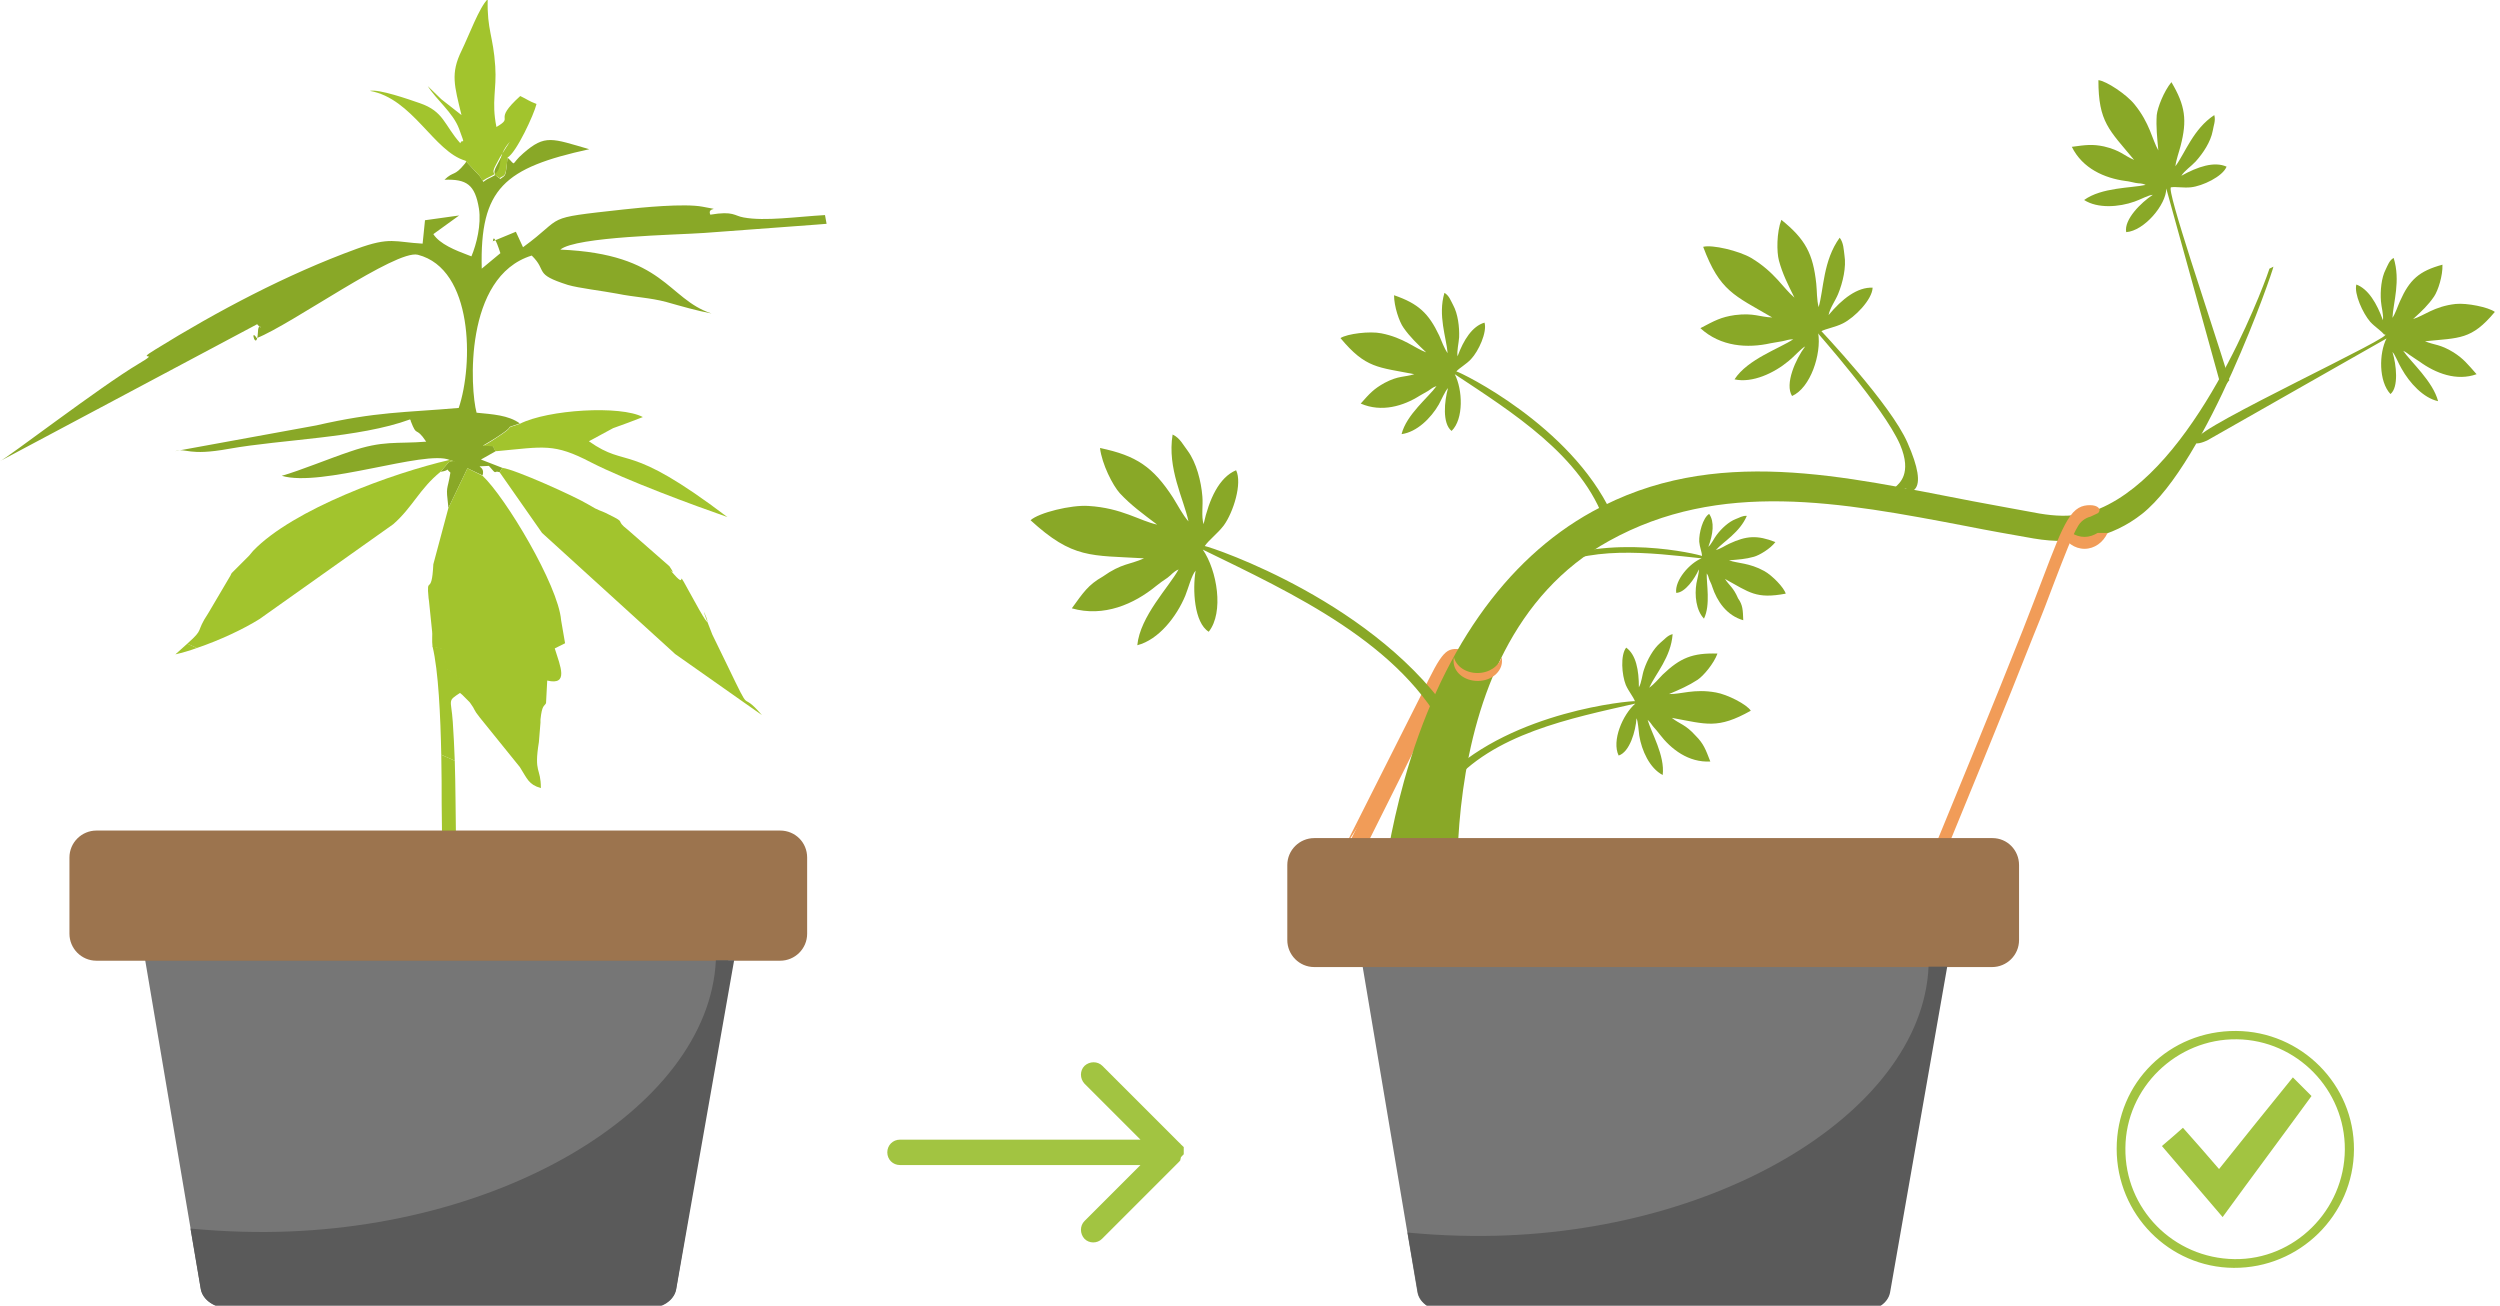 <?xml version="1.0" encoding="utf-8"?>
<!-- Generator: Adobe Illustrator 24.1.1, SVG Export Plug-In . SVG Version: 6.00 Build 0)  -->
<svg version="1.1" id="Слой_1" xmlns="http://www.w3.org/2000/svg" xmlns:xlink="http://www.w3.org/1999/xlink" width="630" height="329"
	 viewBox="0 0 630 329" style="enable-background:new 0 0 630 329;" xml:space="preserve">
<style type="text/css">
	.st0{fill-rule:evenodd;clip-rule:evenodd;fill:#89A827;}
	.st1{fill-rule:evenodd;clip-rule:evenodd;fill:#A2C42D;}
	.st2{fill-rule:evenodd;clip-rule:evenodd;fill:none;stroke:#B1B2B2;stroke-width:3;stroke-miterlimit:22.926;}
	
		.st3{fill-rule:evenodd;clip-rule:evenodd;fill:none;stroke:#A2C43D;stroke-width:1.5;stroke-linecap:round;stroke-miterlimit:22.926;}
	.st4{fill:#89A827;}
	.st5{fill:#B1B2B2;}
	.st6{fill:#A2C43D;}
	.st7{fill-rule:evenodd;clip-rule:evenodd;fill:none;stroke:#A2C43D;stroke-linecap:round;stroke-miterlimit:22.926;}
	.st8{fill-rule:evenodd;clip-rule:evenodd;fill:#767676;}
	.st9{fill-rule:evenodd;clip-rule:evenodd;fill:#9C744E;}
	.st10{fill-rule:evenodd;clip-rule:evenodd;fill:#5A5A5A;}
	.st11{fill-rule:evenodd;clip-rule:evenodd;fill:#FFFFFF;}
	.st12{fill-rule:evenodd;clip-rule:evenodd;fill:#2B2A29;}
	.st13{fill-rule:evenodd;clip-rule:evenodd;fill:#806047;}
	.st14{fill-rule:evenodd;clip-rule:evenodd;fill:#EC6568;}
	.st15{fill-rule:evenodd;clip-rule:evenodd;fill:#F19C58;}
	.st16{fill-rule:evenodd;clip-rule:evenodd;fill:#459AD5;}
	.st17{fill-rule:evenodd;clip-rule:evenodd;fill:#8BA926;}
	.st18{fill-rule:evenodd;clip-rule:evenodd;fill:#FEEF64;}
	.st19{fill-rule:evenodd;clip-rule:evenodd;fill:#F8A815;}
	.st20{fill-rule:evenodd;clip-rule:evenodd;fill:#A2C441;}
	.st21{fill-rule:evenodd;clip-rule:evenodd;fill:#D9DADA;}
	.st22{fill-rule:evenodd;clip-rule:evenodd;fill:#BA9779;}
	.st23{fill-rule:evenodd;clip-rule:evenodd;fill:#F39E9E;}
	.st24{fill-rule:evenodd;clip-rule:evenodd;fill:#FAD3D4;}
	.st25{fill-rule:evenodd;clip-rule:evenodd;fill:#F4D9AE;}
	.st26{fill-rule:evenodd;clip-rule:evenodd;fill:#BBE3FA;}
	.st27{fill-rule:evenodd;clip-rule:evenodd;fill:#D9E28E;}
	.st28{fill-rule:evenodd;clip-rule:evenodd;fill:#FDF6B6;}
	.st29{fill-rule:evenodd;clip-rule:evenodd;fill:#F6F6F6;}
	.st30{fill-rule:evenodd;clip-rule:evenodd;fill:#F9F0E5;}
	.st31{fill-rule:evenodd;clip-rule:evenodd;fill:#ECF7FC;}
	.st32{fill-rule:evenodd;clip-rule:evenodd;fill:#5B5B5B;}
	.st33{fill:#A2C441;}
	.st34{fill:#EC6568;}
	.st35{fill:#D9DADA;}
	.st36{fill-rule:evenodd;clip-rule:evenodd;fill:#F19C58;stroke:#F19C58;stroke-miterlimit:10;}
	.st37{fill:#F19C58;}
</style>
<g>
	<path class="st0" d="M127.9,39.7c2.4,2.3,0.6,1.8,4-1.1c5.5-4.8,7.2-3.7,16.6-1c-21.4,4.7-27.6,9.8-27.1,30.1l4.7-3.9
		c-2.5-7.7-1.7-0.6-1.9-3l5.8-2.4l1.8,3.9c11-8,4.4-7.2,25.2-9.5c4.5-0.5,15.5-1.6,20.1-0.7c5.5,1.1,0.9-0.2,1.9,2
		c5.9-1,6,0.3,8.4,0.7c5.4,1,13.5-0.2,20.5-0.6l0.4,2.2l-2.5,0.2l-28.3,2.1c-7,0.5-32.3,0.9-36.3,4.2c26.4,1.1,26.9,12.4,38.1,16.1
		c-3.7-0.7-7.5-1.8-11.4-2.9c-4.1-1.1-8-1.2-12.4-2.1c-3.7-0.7-9.7-1.4-12.4-2.2c-8.8-2.8-5-3.4-9.1-7.4
		c-17.2,5.3-15.5,33.8-13.9,39.6c4,0.4,8,0.6,10.9,2.7c-4.7,1.6-0.8,0.1-4.5,2.6c-1.9,1.3-3.1,2-4.8,3c4.4-0.1,1.7,0.4,3.4,1.3
		l-3.9,2.2l5.4,2.1l-0.7,1.1c-1.7-0.6-0.4,1.1-2.7-1.6c-4.7,0.3-0.7-0.4-1.6,2.4l-3.8-1.8l-4.8,10c-0.7-6-0.3-3.9,0.5-8.9
		c-1.6-1.4,0.4-0.6-2.5-0.2l1.8-2.1c1-1.3,3.2,0,0.5-0.9c-6.2-2.6-32.3,7-42.3,4c4.6-1.3,12.1-4.4,17.2-6.1
		c8.4-2.9,11.6-1.9,19.2-2.5c-2.8-4.2-2.2-0.8-3.9-5.2c0-0.1,0-0.3-0.2-0.4c-12.8,4.7-32.2,5-45.6,7.4c-10.5,1.9-10.5-0.3-13.6,0.6
		l35.6-6.5c15.3-3.5,22.1-3.2,35.9-4.4c3.7-11,3.7-35-10.3-38.6c-5.5-1.4-31.9,17.6-40.6,21c-1.9-2.9,0,3.8,0.3-1.5
		c0.1-3.1,1.6,0.2-0.2-2L0,116.2c1.6-0.6,25.3-18.8,34.9-24.5c6.1-3.6-1.2-0.3,4.2-3.6c15.5-9.6,33.2-19,50.8-25.4
		c8.5-3.1,9.5-1.7,16.6-1.3l0.6-5.9l8.6-1.2l-6.5,4.7c1.6,2.5,5.6,4.1,8.8,5.3c0.2,0.1,0.5,0.2,0.8,0.3c1.3-3.1,2.5-8,1.9-12
		c-1-6.1-3.1-7.5-8.7-7.3c2.4-2.3,2.4-0.7,5.1-4c0.1-0.1,0.3-0.4,0.4-0.6l2.1,2.3c3.8,3.6,0.5,3.3,4.3,1.6c3.9-1.8,0.7-4.1,4.8-8.7
		l-2.5,3.9c-1.7,3.4-2.5,3.7-0.1,5.3C127.4,44,127.4,45,127.9,39.7z"/>
	<path class="st1" d="M114.6,191.7l-3.4-1.5c-0.2-9.7-0.7-21.1-2.2-27.3l3.2,0.7c0.5,7-0.4,3.7,2.3,6.3c0.2,0.2,2.5,0.3,1.6,4.6
		c-3.5,2.3-2.4,1.5-2,7.4C114.3,185.1,114.5,188.4,114.6,191.7z"/>
	<path class="st1" d="M114.6,191.7l-3.4-1.5c0.1,4.7,0.1,9.1,0.1,12.3l0.1,9l3.5-0.6C114.8,204.4,114.8,197.8,114.6,191.7z"/>
	<path class="st1" d="M121.6,119.9c5.7,5.3,19.1,27.6,19.8,36.4l1,5.8l-2.6,1.3c1.4,4.5,3.6,9.4-1.9,8.1l-0.3,5.7
		c-0.5,0.9-1,0.4-1.4,4.1c0,0.2,0,0.6,0,0.8l-0.4,4.9c-1.3,8,0.5,6.3,0.5,11.6c-3.1-0.9-3.4-2.3-5.3-5.3l-10.1-12.5
		c-1.7-2.1-1.1-1.9-2.3-3.5c-0.1-0.2-0.3-0.4-0.5-0.6l-1.6-1.6c-0.1-0.1-0.4-0.3-0.6-0.5c0.9-4.3-1.3-4.3-1.6-4.6
		c-2.7-2.7-1.8,0.7-2.3-6.3L109,163c-0.2-1.5,0-3.4-0.1-3.8l-0.8-7.8c0-0.2-0.1-0.5-0.1-0.7c-0.6-6.1,0.8-0.1,1.2-8.5L113,128
		l4.8-10L121.6,119.9z"/>
	<path class="st1" d="M125.9,119l0.7-1.1c3.2,0.4,18.1,7.1,21.6,9.2c3.1,1.9,2.6,1.2,5.3,2.6c4.7,2.3,1.2,1.1,4.7,3.8l10.5,9.2
		c2.5,3.7-1.8-1.3,1.2,2.1c3.8,4.3-0.6-3.7,5,6.5c7.8,14.3-1.2-6,4.6,8.6l3.7,7.6c6.8,14.1,2.8,5.7,8.8,12.7L170.4,165
		c-0.2-0.1-0.4-0.3-0.6-0.5l-33.2-30.2L125.9,119z"/>
	<path class="st1" d="M49.6,163.3l-2.4-1.1c4.5-4,1.9-2.6,5.3-7.7l5.6-9.5c0.1-0.2,0.2-0.5,0.3-0.6l4.4-4.4c0.2-0.2,0.3-0.4,0.5-0.6
		c0.2-0.2,0.3-0.4,0.5-0.6c10.1-10.5,35.2-19.6,49.5-22.9c0.4,0.1,0.7,0.2,0.9,0.3c0.6,0.1,0.4,0,0,0c-0.4,0-1,0.1-1.4,0.6l-1.8,2.1
		c-5.3,4.3-7,8.9-11.9,13.2L65.4,156C61.4,158.5,55.5,161.3,49.6,163.3z"/>
	<path class="st1" d="M49.6,163.3l-2.4-1.1c-0.8,0.7-1.8,1.6-3,2.7C45.9,164.5,47.7,164,49.6,163.3z"/>
	<path class="st1" d="M127.9,39.7c-0.5,5.3-0.6,4.2-2,5.2c-2.5-1.6-1.6-1.9,0.1-5.3l2.5-3.9c-4.1,4.6-0.9,6.9-4.8,8.7
		c-3.8,1.7-0.5,1.9-4.3-1.6l-2.1-2.3c-8-2.3-13.3-15.7-24.1-17.6c2.3-0.5,9.7,2.1,12.6,3.1c6.1,2.1,6.1,5.5,10.2,10.1
		c0.5-1.5,1.5,1.3-0.3-3.6c-1.5-4.1-5.8-7.4-7.9-10.8c1,1,2.3,2.2,3.4,3.3l5.1,4c-1.8-7.4-2.8-10.5,0-16.2c1.9-3.9,4.5-11,6.6-13
		c-0.2,7.8,1.4,9.2,1.9,16.9c0.4,6-1,8.8,0.3,15.3c4.8-2.8-1.3-1.2,6-7.8c1.9,0.9,2,1.2,4.1,2C134.6,28.8,130.1,38.5,127.9,39.7z"/>
	<path class="st1" d="M125.1,113.7c-1.6-0.8,1-1.4-3.4-1.3c1.7-0.9,2.9-1.7,4.8-3c3.7-2.5-0.2-1,4.5-2.6c7.1-3.6,25.4-4.7,31-1.7
		c-2.5,1-5,1.9-7.5,2.8l-6.1,3.3c10.1,7.1,9.3-0.3,34.9,19.1c-8.6-3-25.4-9.2-34.4-13.8C139.5,111.6,137.1,112.6,125.1,113.7z"/>
</g>
<g>
	<path class="st33" d="M533.4,289.5c0-16.7,13.3-29.8,30.1-29.7c16.4,0.1,29.8,13.5,29.7,29.9c-0.1,16.5-13.7,29.9-30.3,29.8
		C546.6,319.4,533.4,306,533.4,289.5z M590.9,289.7c0.1-15.1-12.1-27.6-27.2-27.8c-15.2-0.2-28,12.2-28.1,27.4
		c-0.2,15.3,12.1,27.8,27.5,28C578.2,317.5,590.8,305,590.9,289.7z"/>
	<path class="st33" d="M544.8,288.8c2-1.7,3.5-3,5.3-4.6c3.2,3.6,6.2,7,9.1,10.4c6.2-7.8,12.3-15.3,18.6-23.1
		c2.2,2.2,3.7,3.7,4.7,4.7c-7.5,10.3-14.9,20.2-22.4,30.5C555.3,301.1,550.2,295.1,544.8,288.8z"/>
</g>
<g>
	
		<rect x="347.6" y="181.2" transform="matrix(0.895 0.447 -0.447 0.895 127.386 -134.169)" class="st36" width="1" height="43.4"/>
	
		<rect x="345.6" y="181" transform="matrix(0.895 0.447 -0.447 0.895 127.121 -133.528)" class="st36" width="2.1" height="43.4"/>
	
		<rect x="343.6" y="183.3" transform="matrix(0.895 0.447 -0.447 0.895 127.862 -132.152)" class="st15" width="1" height="43.4"/>
	<path class="st15" d="M370.3,165.1c-0.6-0.6-1-1.3-1.8-1.4c-4.1-0.6-4.9,0-10.4,11.5l-19.3,38.3"/>
	<path class="st4" d="M368.4,242.3l-21.6-0.1c0-0.9,0.3-21.1,7-45.3c9-32.3,25.5-55.9,47.5-68c30.7-17,63.8-8.7,95.8-2.6
		c5.5,1,11.2,2.1,16.8,3.1c8.3,1.4,13.5,0.2,19.6-3.5c23.1-14.1,38.4-57.9,38.4-58.2l1-0.5c-0.1,1.1-16.7,49.3-33.1,62.3
		c-7.5,5.9-16.7,8-27.3,6.2c-5.7-1-11.4-2-16.9-3.1c-31.9-6.1-62.1-11.8-90.1,3.7C356.8,163.2,368.4,241.5,368.4,242.3z"/>
	<path class="st0" d="M270.1,153.3c8.1,2.3,15.7-1.1,21.2-5.6c1-0.8,1.7-1.3,2.9-2.1c1.1-0.8,1.4-1.5,2.8-2.1
		c-2.4,4.4-9.7,11.8-10.4,19.1c5.4-1.4,9.9-7.2,12.1-12.5c0.8-2,1.6-5.2,2.6-6.3c-0.8,4.7-0.4,13.1,3.3,15.4
		c3.9-4.9,2.1-15.5-1.5-20.7c22.5,11,50.4,23.7,61.8,47.1c4.8,0.7,1.2-1.9,1.8-3.8c-19.2-29.9-61.3-43.9-63.1-44.2
		c1-1.5,3.2-3.1,4.8-5.2c2.4-3.3,4.7-10.6,3.1-13.9c-4.3,1.8-6.8,7.3-8.2,13.6c-0.6-2-0.1-4.8-0.3-7c-0.3-3.8-1.5-8.5-3.7-11.5
		c-1.1-1.4-1.9-3.2-3.8-4.1c-1.4,8.6,2.8,16.2,4,21.9c-1.5-1.7-2.7-4.1-3.9-6c-5-7.7-9.2-10.6-18.4-12.5c0.5,4.1,3.2,9.4,5,11.4
		c2.8,3,5.7,5.1,9.4,7.9c-4.3-0.9-8.9-4.2-17.3-4.7c-4.4-0.3-12.5,1.7-14.6,3.6c10.7,9.8,15.2,8.8,28.6,9.6
		c-3.5,1.6-5.6,1.2-10.4,4.6C274.2,147.4,273,149.3,270.1,153.3L270.1,153.3z"/>
	<path class="st0" d="M431,191.9c-5.5,0.3-9.9-3.1-12.8-6.9c-0.5-0.7-0.9-1.1-1.5-1.8c-0.6-0.7-0.7-1.1-1.5-1.8
		c0.9,3.2,4.4,9,3.8,13.9c-3.3-1.7-5.3-6.2-5.9-9.9c-0.2-1.4-0.3-3.6-0.7-4.4c-0.2,3.2-1.7,8.5-4.5,9.4c-1.8-3.7,1-10.3,4.2-13.1
		c-16.2,3.7-36,7.6-46.9,20.9c-3.2-0.3-0.5-1.4-0.6-2.7c16.9-16.3,46.1-18.9,47.4-18.8c-0.4-1.1-1.6-2.5-2.3-4.1
		c-1-2.5-1.4-7.5,0.1-9.4c2.5,1.8,3.2,5.7,3.2,10c0.7-1.2,0.8-3.1,1.3-4.5c0.8-2.4,2.3-5.2,4.2-6.8c0.9-0.7,1.7-1.8,3-2.1
		c-0.4,5.8-4.3,10-5.9,13.5c1.3-0.9,2.3-2.2,3.4-3.3c4.4-4.2,7.5-5.5,13.8-5.3c-0.9,2.5-3.5,5.6-5,6.6c-2.3,1.5-4.4,2.4-7.2,3.6
		c2.9,0.1,6.3-1.4,11.8-0.4c2.9,0.5,7.8,3,8.8,4.6c-8.4,4.7-11.1,3.4-19.9,1.8c2,1.6,3.4,1.6,6,4.5
		C429.3,187.4,429.8,188.8,431,191.9L431,191.9z"/>
	<path class="st0" d="M342.9,101.7c5.3,2.3,10.8,0.6,14.9-2c0.8-0.5,1.3-0.7,2.1-1.2c0.8-0.5,1.1-0.9,2.1-1.2
		c-2,2.8-7.6,7.2-8.8,12.1c3.8-0.5,7.4-4,9.4-7.5c0.7-1.3,1.6-3.4,2.3-4.1c-0.9,3.2-1.5,8.9,0.9,10.8c3.1-3,2.8-10.4,0.8-14.3
		c14.3,9.5,32.2,20.6,37.9,37.5c3.2,0.9,1-1.2,1.6-2.5c-10.4-22.1-37.8-35.4-39.1-35.7c0.8-0.9,2.5-1.8,3.7-3.1
		c1.9-2,4.1-6.8,3.4-9.2c-3.1,0.9-5.3,4.4-6.8,8.5c-0.2-1.4,0.3-3.3,0.4-4.8c0.1-2.6-0.3-5.9-1.5-8.1c-0.6-1.1-1-2.4-2.2-3.1
		c-1.7,5.7,0.5,11.3,0.8,15.2c-0.9-1.3-1.5-3-2.1-4.4c-2.7-5.7-5.3-8.1-11.4-10.2c0,2.8,1.3,6.7,2.4,8.2c1.6,2.3,3.4,4,5.7,6.2
		c-2.8-1-5.7-3.7-11.3-4.8c-2.9-0.6-8.6,0.1-10.3,1.2c6.4,7.7,9.5,7.3,18.6,9.1c-2.5,0.8-3.9,0.3-7.5,2.2
		C346.2,98,345.2,99.1,342.9,101.7L342.9,101.7z"/>
	<path class="st0" d="M439.3,156.3c-4.2-1.2-6.6-4.8-7.8-8.4c-0.2-0.7-0.4-1-0.7-1.7c-0.3-0.7-0.2-1-0.7-1.7
		c-0.1,2.6,1,7.9-0.7,11.4c-2-2.1-2.4-5.9-1.9-8.9c0.2-1.1,0.7-2.8,0.6-3.5c-1,2.3-3.5,5.9-5.7,5.9c-0.4-3.2,3.4-7.5,6.4-8.7
		c-13-1.4-28.9-3.5-40.4,3.6c-2.3-1,0-1.2,0.3-2.2c16.8-7.9,39.3-2.4,40.2-2c0-0.9-0.6-2.3-0.7-3.6c-0.1-2.1,0.9-6,2.5-7
		c1.4,2,1,5.1-0.2,8.3c0.8-0.7,1.4-2.1,2.1-3c1.2-1.6,3-3.3,4.8-4c0.9-0.3,1.7-0.9,2.8-0.8c-1.8,4.2-5.8,6.4-7.8,8.6
		c1.2-0.3,2.3-1.1,3.4-1.6c4.3-2,7-2.2,11.6-0.4c-1.3,1.7-4,3.3-5.4,3.7c-2.1,0.6-3.9,0.7-6.3,0.9c2.2,0.8,5.1,0.6,8.9,2.7
		c2,1.1,5,4.2,5.4,5.7c-7.5,1.4-9.1-0.3-15.3-3.7c1.1,1.7,2.1,2.1,3.3,4.9C439.2,152.5,439.2,153.7,439.3,156.3L439.3,156.3z"/>
	<path class="st0" d="M522.1,37c2.7,5.5,8.3,7.9,13.5,8.6c1,0.1,1.5,0.3,2.6,0.5c1,0.2,1.5,0,2.5,0.5c-3.6,0.8-11.1,0.6-15.5,3.8
		c3.4,2.2,8.8,1.8,12.7,0.4c1.5-0.5,3.6-1.7,4.6-1.7c-2.9,1.9-7.3,6.2-6.7,9.4c4.5-0.3,10.1-6.9,10.1-11l13.7,49.5
		c0.1,0.5,0.7,0.6,1,0.2l1.2-1.4c-4.9-15.9-16-48.2-14.7-48.6c1.3-0.2,3.1,0.2,5,0c2.9-0.3,8-2.7,9-5.2c-3.1-1.4-7.3,0-11.4,2.3
		c0.8-1.3,2.5-2.4,3.6-3.6c1.9-2.1,3.8-5,4.3-7.7c0.2-1.3,0.8-2.6,0.4-4c-5.3,3.5-7.3,9.5-9.8,12.9c0.2-1.7,0.9-3.5,1.3-5.1
		c1.7-6.5,1.2-10.2-2.3-16.1c-1.9,2.3-3.5,6.4-3.7,8.3c-0.2,3,0.1,5.6,0.4,8.9c-1.6-2.8-2.1-6.8-6-11.6c-2-2.5-7.1-5.9-9.1-6.1
		c0,10.6,2.7,12.5,9,20.1c-2.6-1.1-3.4-2.4-7.6-3.4C527.3,36.3,525.7,36.5,522.1,37L522.1,37z"/>
	<path class="st0" d="M624.1,94.3c-5,1.8-10.3-0.2-14.4-3.2c-0.8-0.5-1.2-0.8-2.1-1.4c-0.8-0.5-1.1-0.9-2-1.3
		c2,2.9,7.5,7.7,8.8,12.7c-3.7-0.8-7.2-4.6-9.2-8.2c-0.8-1.3-1.6-3.5-2.3-4.2c1,3.2,1.6,8.9-0.5,10.6c-3-3.2-2.9-10.3-1-14
		l-45.2,25.7c-0.6,0.3-3.6,1.5-3,0l0.6-0.5c-0.6-2.6,51.9-26.8,47-26.2c-0.8-1-2.3-1.9-3.5-3.2c-1.9-2.2-4.1-7.1-3.5-9.4
		c3,1.1,5.2,4.8,6.7,9c0.2-1.4-0.4-3.3-0.5-4.8c-0.2-2.6,0.1-5.9,1.2-8c0.5-1,0.9-2.3,2-2.9c1.8,5.8-0.1,11.2-0.3,15.1
		c0.8-1.2,1.3-2.9,1.9-4.2c2.4-5.4,4.8-7.6,10.7-9.2c0.1,2.8-1.1,6.5-2.1,8c-1.5,2.2-3.1,3.7-5.3,5.7c2.7-0.8,5.3-3.2,10.7-3.8
		c2.8-0.3,8.3,0.8,9.9,2c-5.9,7.1-8.9,6.5-17.6,7.4c2.4,1,3.8,0.7,7.2,2.8C620.8,90.4,621.8,91.7,624.1,94.3L624.1,94.3z"/>
	<path class="st37" d="M526.8,130.2c0,0-2,0.4-3.1,2.3c-1.6,2.7-3.2,6.9-6.2,14.7c-1.3,3.5-2.9,7.7-5,12.8
		c-6.5,16.6-17.4,43.1-28,68.8l-0.2,0.5l-2.8-1.2l0.2-0.5c10.6-25.7,21.5-52.2,28-68.7c2-5.1,3.6-9.3,4.9-12.7
		c3-7.9,4.7-12.3,6.4-15.1c1.9-3.2,3.7-3.8,5.7-3.8c1.9,0,3,1,2,2"/>
	<path class="st0" d="M458.9,83.5c1.3-0.7,3.5-1,5.5-2c3-1.5,7.4-6,7.5-9c-3.8-0.2-7.7,2.8-11.1,6.9c0.3-1.7,1.7-3.6,2.4-5.3
		c1.2-2.9,2.1-6.8,1.6-9.8c-0.2-1.4-0.2-3.1-1.2-4.4c-4.2,5.8-4,13-5.3,17.5c-0.5-1.9-0.4-4-0.6-5.9c-0.8-7.5-2.7-11.2-8.8-16.1
		c-1.2,3.2-1.2,8.1-0.6,10.3c0.9,3.3,2.2,5.9,3.9,9.3c-2.8-2.3-4.9-6.4-10.9-10c-3.1-1.8-9.8-3.4-12.1-2.8
		c4.2,11.2,7.8,12.2,17.4,17.8c-3.2-0.1-4.6-1.2-9.4-0.6c-3.5,0.5-5.1,1.4-8.7,3.3l0,0c5.1,4.7,11.9,5.1,17.7,3.8
		c1.1-0.2,1.7-0.3,2.9-0.5c1.1-0.2,1.6-0.5,2.8-0.5c-3.4,2.3-11.5,5-14.8,10.1c4.5,1,10-1.6,13.6-4.6c1.4-1.1,3.2-3.2,4.2-3.7
		c-2.4,3.2-5.2,9.5-3.3,12.5c4.7-2.1,7.4-10.6,6.6-15.8"/>
	<path class="st1" d="M387.3,212.5c0.1,0,0.2,0,0.2-0.1c0.1,0,0,0,0,0c0,0,0,0,0,0C387.4,212.5,387.3,212.5,387.3,212.5z"/>
	<g>
		<g>
			<path class="st8" d="M469.1,330.4H364.3c-3.6,0-6.6-2-7.1-4.7l-14.4-85.6h139.7c3.1,0,5.6,1.5,6.6,3.5c0.1,0.2,0.2,0.5,0.3,0.7
				c0.2,0.6,0.2,1.2,0.1,1.9l-13.4,79.5C475.7,328.4,472.6,330.4,469.1,330.4z"/>
			<path class="st9" d="M502.1,211.2H331.2c-3.7,0-6.8,3-6.8,6.8v18.9c0,3.7,3,6.8,6.8,6.8h170.8c3.7,0,6.8-3,6.8-6.8v-18.9
				C508.8,214.2,505.8,211.2,502.1,211.2z"/>
			<path class="st10" d="M486,243.6c-1.7,37.4-55.9,69.5-118.1,67.8c-4.5-0.1-8.9-0.4-13.2-0.8l2.6,15.1c0.5,2.7,3.5,4.7,7.1,4.7
				h104.8c3.6,0,6.6-2,7.1-4.7l14.4-82.1"/>
		</g>
	</g>
	<path class="st4" d="M480.8,124.1c-0.4,0-0.6-0.1-0.7-0.1l0.3-1c0,0-3.1,0.2-2.6-0.4c0.6-0.7,4.2-3.1,1-10.6
		c-4.2-9.5-21-28.3-21.1-28.5l0.7-0.7c0.7,0.8,18.1,19.1,22.3,28.8c2.7,6.1,3.3,10,1.9,11.6C482,123.9,481.3,124.1,480.8,124.1z"/>
	<path class="st37" d="M372.3,169.6c-2.9,0-5.4-1.7-5.9-4c-0.1,0.3-0.1,0.7-0.1,1c0,2.8,2.7,5,6.1,5s6.1-2.3,6.1-5
		c0-0.3,0-0.7-0.1-1C377.7,167.9,375.3,169.6,372.3,169.6z"/>
	<path class="st37" d="M528.6,134.3c-1,0.6-2.1,1-3.3,1s-2.3-0.4-3.3-1h-2.5c1.1,2.4,3.3,4,5.8,4s4.7-1.6,5.8-4H528.6z"/>
</g>
<g>
	<g>
		<path class="st8" d="M163.3,329.6H57.7c-3.6,0-6.6-2-7.1-4.8L36,238.5h140.8c3.1,0,5.7,1.5,6.7,3.5c0.1,0.2,0.2,0.5,0.3,0.7
			c0.2,0.6,0.2,1.2,0.1,1.9l-13.5,80.1C170,327.5,166.9,329.6,163.3,329.6z"/>
		<path class="st9" d="M196.6,209.3H24.3c-3.7,0-6.8,3-6.8,6.8v19.2c0,3.7,3,6.8,6.8,6.8h172.3c3.7,0,6.8-3,6.8-6.8v-19.2
			C203.4,212.3,200.4,209.3,196.6,209.3z"/>
		<path class="st10" d="M180.4,242c-1.8,37.7-56.3,70.1-119.1,68.4c-4.5-0.1-8.9-0.4-13.3-0.8l2.6,15.3c0.5,2.7,3.5,4.8,7.1,4.8
			h105.6c3.6,0,6.6-2,7.1-4.8L185,242"/>
	</g>
</g>
<g>
	<g>
		<path class="st33" d="M297.6,291.6c0,0,0.1-0.1,0.1-0.1c0,0,0.1-0.1,0.1-0.1c0,0,0.1-0.1,0.1-0.1c0,0,0-0.1,0.1-0.1
			c0,0,0-0.1,0.1-0.1c0,0,0-0.1,0.1-0.1c0,0,0-0.1,0.1-0.1c0,0,0-0.1,0-0.1c0-0.1,0-0.1,0-0.2c0-0.1,0-0.1,0-0.2c0,0,0-0.1,0-0.1
			c0-0.2,0-0.4,0-0.6c0,0,0-0.1,0-0.1c0-0.1,0-0.1,0-0.2c0-0.1,0-0.1,0-0.2c0,0,0-0.1,0-0.1c0-0.1,0-0.1-0.1-0.1c0,0,0-0.1-0.1-0.1
			c0,0,0-0.1-0.1-0.1c0,0,0-0.1-0.1-0.1c0,0,0-0.1-0.1-0.1c0,0-0.1-0.1-0.1-0.1c0,0-0.1-0.1-0.1-0.1c0,0-0.1-0.1-0.1-0.1
			c-0.1-0.1-0.1-0.2-0.2-0.2l-19.5-19.5c-1.2-1.2-3.2-1.2-4.5,0c-1.2,1.2-1.2,3.2,0,4.5l14.1,14.1h-60.6c-1.8,0-3.2,1.4-3.2,3.2
			c0,1.8,1.4,3.2,3.2,3.2h60.6l-14.1,14.1c-1.2,1.2-1.2,3.2,0,4.5c0.6,0.6,1.4,0.9,2.2,0.9c0.8,0,1.6-0.3,2.2-0.9l19.5-19.5
			c0.1-0.1,0.1-0.2,0.2-0.2C297.6,291.6,297.6,291.6,297.6,291.6z"/>
	</g>
</g>
</svg>
